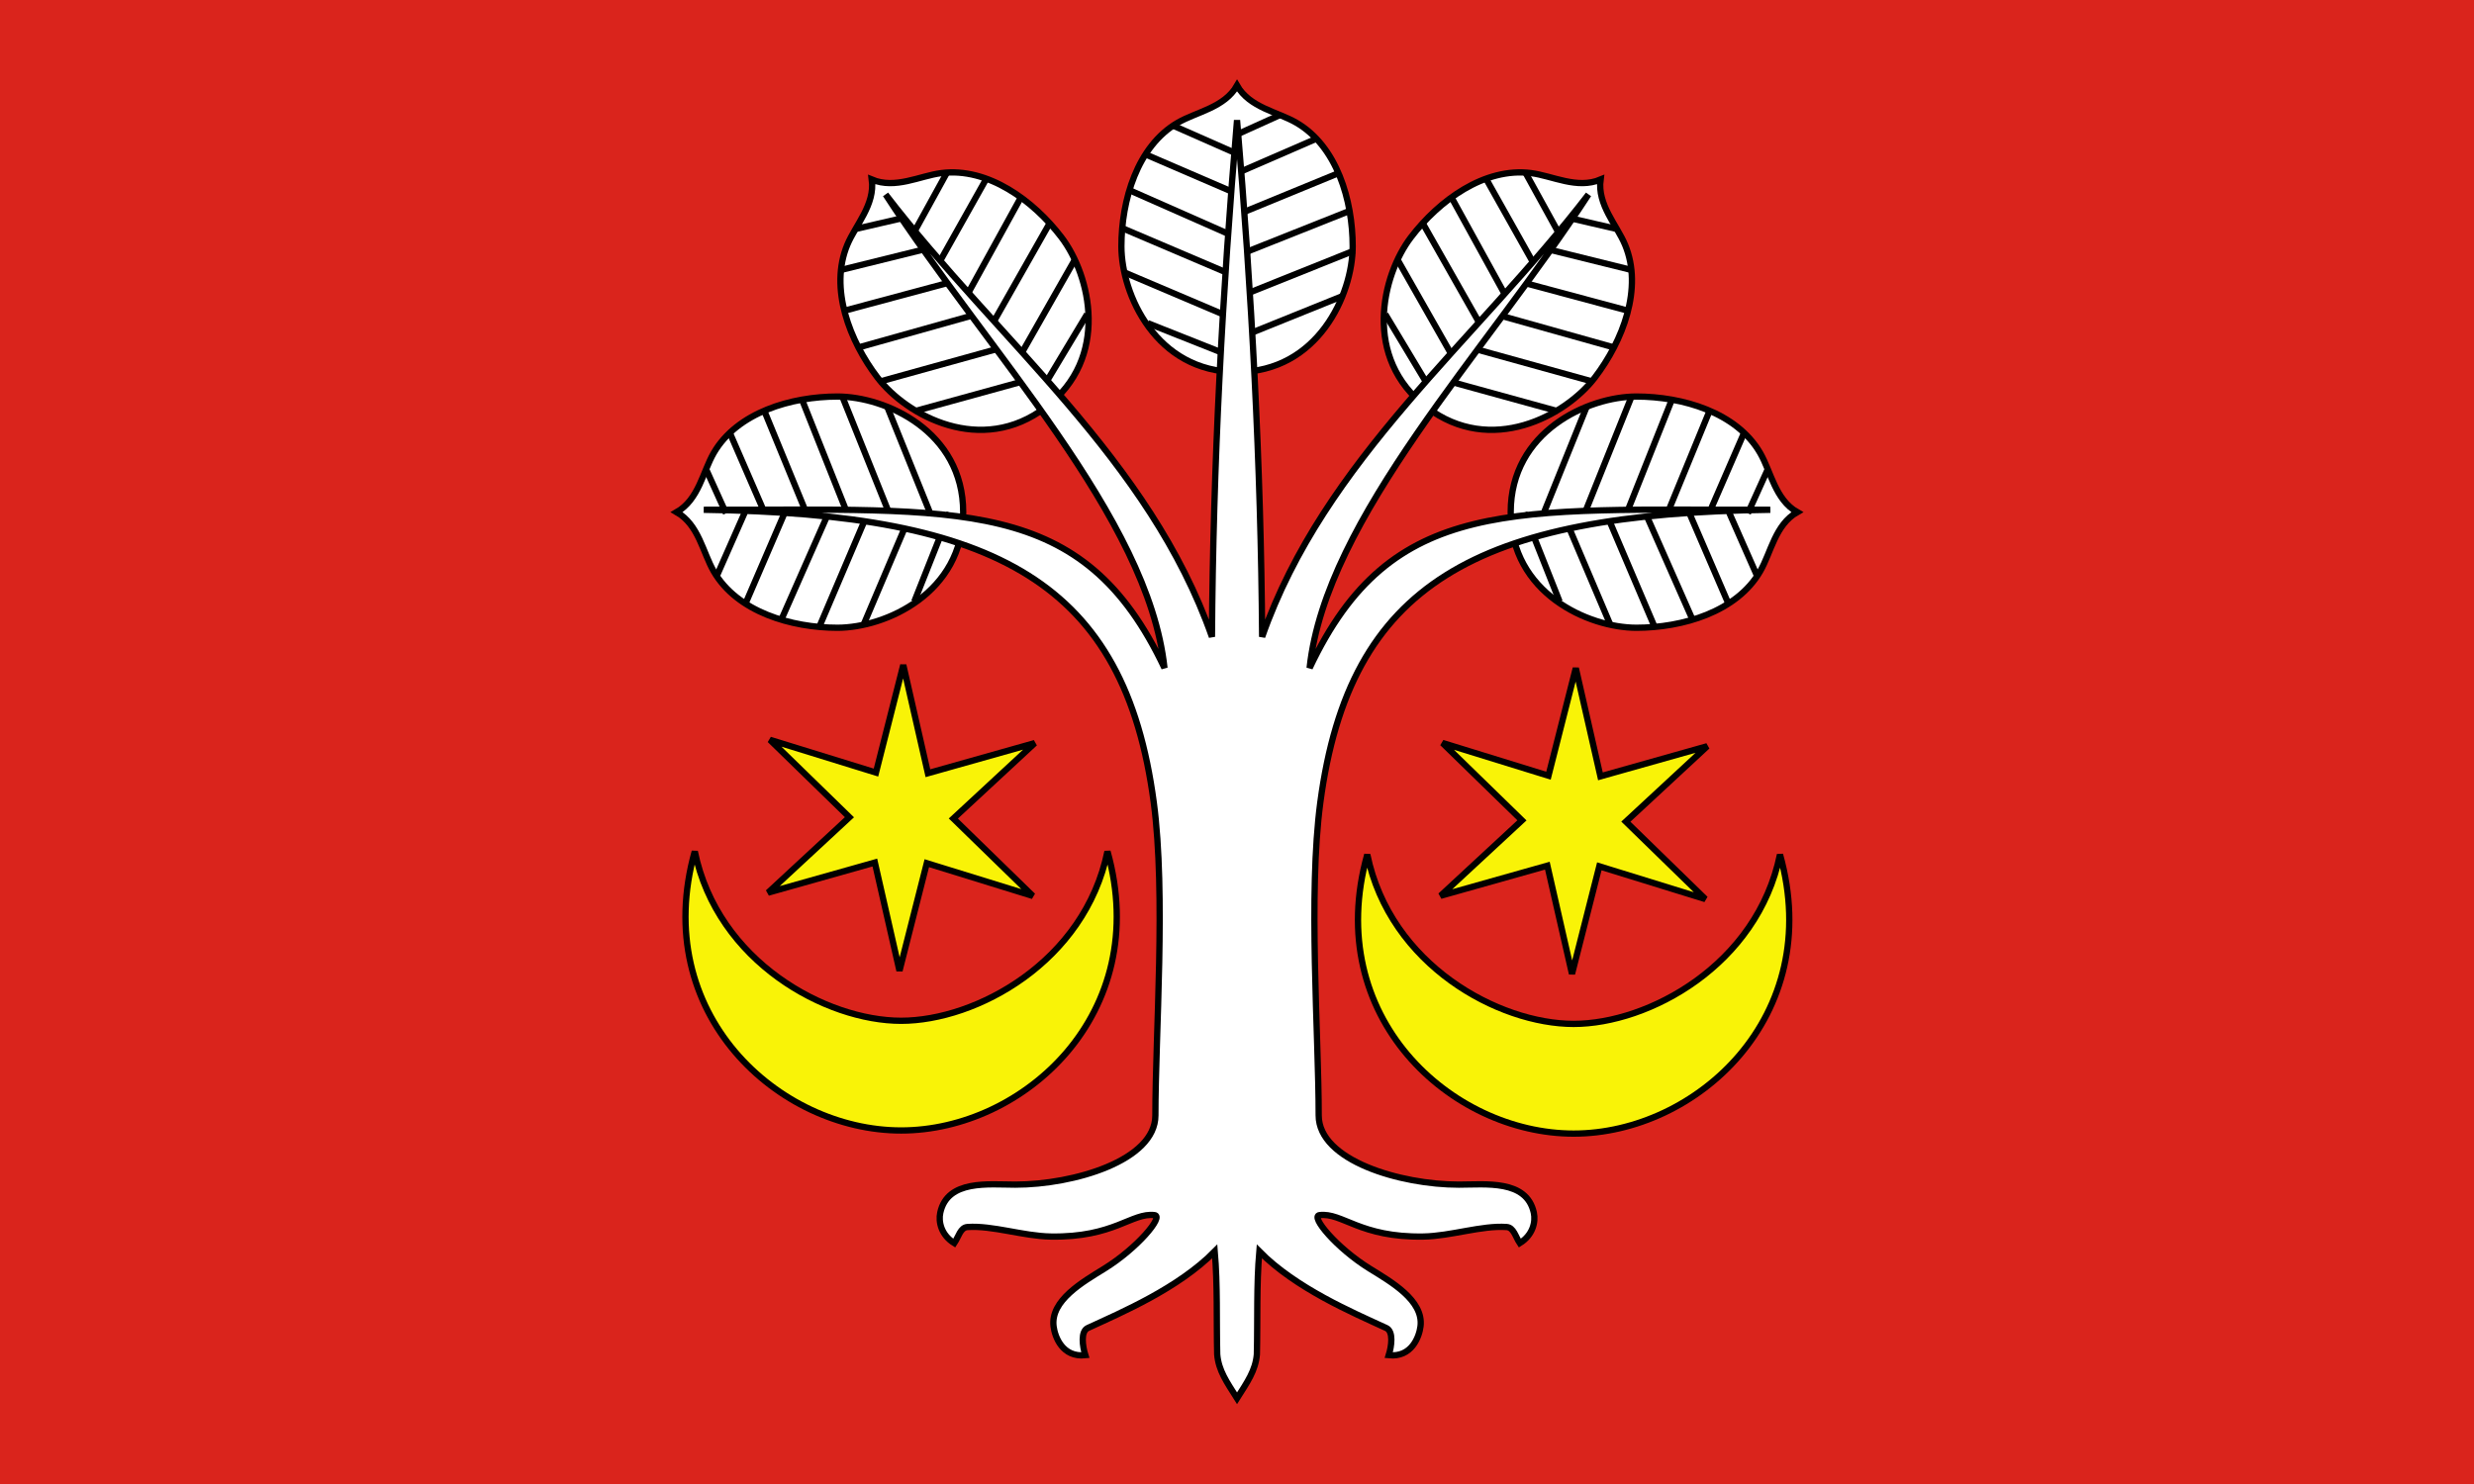 <?xml version="1.0" encoding="UTF-8" standalone="no"?>
<!-- Created with Inkscape (http://www.inkscape.org/) -->
<svg
   xmlns:svg="http://www.w3.org/2000/svg"
   xmlns="http://www.w3.org/2000/svg"
   xmlns:xlink="http://www.w3.org/1999/xlink"
   version="1.0"
   width="750"
   height="450"
   id="svg5100">
  <defs
     id="defs5103" />
  <rect
     width="750"
     height="450"
     x="0"
     y="0"
     style="opacity:1;fill:#da241c;fill-opacity:1;stroke:none;stroke-width:3.75;stroke-linecap:round;stroke-linejoin:miter;stroke-miterlimit:4;stroke-dasharray:none;stroke-dashoffset:0;stroke-opacity:1"
     id="rect7603" />
  <g
     transform="matrix(0.98,0,0,0.98,186.101,6.134)"
     style="stroke:black;stroke-width:1.945;stroke-miterlimit:4;stroke-dasharray:none;stroke-opacity:1"
     id="g6181">
    <g
       style="stroke:black;stroke-width:1.945;stroke-miterlimit:4;stroke-dasharray:none;stroke-opacity:1"
       id="g6005">
      <path
         d="M 88.855,343.537 C 126.715,343.537 166.731,307.373 152.689,257.196 C 145.655,291.453 112.016,309.594 88.855,309.594 C 65.694,309.594 32.056,291.453 25.021,257.196 C 10.979,307.373 50.995,343.537 88.855,343.537 z "
         style="fill:#f9f307;fill-opacity:1;fill-rule:evenodd;stroke:black;stroke-width:1.945;stroke-linecap:butt;stroke-linejoin:miter;stroke-miterlimit:4;stroke-dasharray:none;stroke-opacity:1"
         id="path5109" />
      <path
         d="M 92.646,226.103 L 57.03,215.096 L 47.856,251.227 L 39.58,214.879 L 3.703,224.999 L 31.043,199.659 L 4.34,173.647 L 39.955,184.655 L 49.13,148.524 L 57.405,184.871 L 93.283,174.751 L 65.943,200.092 L 92.646,226.103 z "
         transform="matrix(0.921,0,0,0.921,44.273,62.727)"
         style="opacity:1;fill:#f9f307;fill-opacity:1;stroke:black;stroke-width:2.112;stroke-linecap:round;stroke-linejoin:miter;stroke-miterlimit:4;stroke-dasharray:none;stroke-dashoffset:0;stroke-opacity:1"
         id="path5118" />
    </g>
    <g
       transform="translate(208.035,0.968)"
       style="stroke:black;stroke-width:1.945;stroke-miterlimit:4;stroke-dasharray:none;stroke-opacity:1"
       id="g6009">
      <path
         d="M 88.855,343.537 C 126.715,343.537 166.731,307.373 152.689,257.196 C 145.655,291.453 112.016,309.594 88.855,309.594 C 65.694,309.594 32.056,291.453 25.021,257.196 C 10.979,307.373 50.995,343.537 88.855,343.537 z "
         style="fill:#f9f307;fill-opacity:1;fill-rule:evenodd;stroke:black;stroke-width:1.945;stroke-linecap:butt;stroke-linejoin:miter;stroke-miterlimit:4;stroke-dasharray:none;stroke-opacity:1"
         id="path6011" />
      <path
         d="M 92.646,226.103 L 57.03,215.096 L 47.856,251.227 L 39.58,214.879 L 3.703,224.999 L 31.043,199.659 L 4.34,173.647 L 39.955,184.655 L 49.13,148.524 L 57.405,184.871 L 93.283,174.751 L 65.943,200.092 L 92.646,226.103 z "
         transform="matrix(0.921,0,0,0.921,44.273,62.727)"
         style="opacity:1;fill:#f9f307;fill-opacity:1;stroke:black;stroke-width:2.112;stroke-linecap:round;stroke-linejoin:miter;stroke-miterlimit:4;stroke-dasharray:none;stroke-dashoffset:0;stroke-opacity:1"
         id="path6013" />
    </g>
    <g
       style="fill:white;fill-opacity:1;stroke:black;stroke-width:1.945;stroke-miterlimit:4;stroke-dasharray:none;stroke-opacity:1"
       id="g6053">
      <path
         d="M 192.766,108.852 C 217.788,108.852 228.538,84.845 228.538,69.963 C 228.538,55.755 223.656,38.954 211.053,31.677 C 205.228,28.315 196.683,27.055 192.766,20.222 C 188.85,27.055 180.304,28.315 174.48,31.677 C 161.876,38.954 156.995,55.755 156.995,69.963 C 156.995,84.845 167.745,108.852 192.766,108.852 z "
         style="fill:white;fill-opacity:1;fill-rule:evenodd;stroke:black;stroke-width:1.945;stroke-linecap:butt;stroke-linejoin:miter;stroke-miterlimit:4;stroke-dasharray:none;stroke-opacity:1"
         id="path6022" />
      <path
         d="M 165.129,93.737 L 192.614,104.643"
         style="fill:white;fill-opacity:1;fill-rule:evenodd;stroke:black;stroke-width:1.945;stroke-linecap:butt;stroke-linejoin:miter;stroke-miterlimit:4;stroke-dasharray:none;stroke-opacity:1"
         id="path6029" />
      <path
         d="M 157.967,78.056 L 192.722,92.816"
         style="fill:white;fill-opacity:1;fill-rule:evenodd;stroke:black;stroke-width:1.945;stroke-linecap:butt;stroke-linejoin:miter;stroke-miterlimit:4;stroke-dasharray:none;stroke-opacity:1"
         id="path6031" />
      <path
         d="M 157.192,64.311 L 192.288,79.255"
         style="fill:white;fill-opacity:1;fill-rule:evenodd;stroke:black;stroke-width:1.945;stroke-linecap:butt;stroke-linejoin:miter;stroke-miterlimit:4;stroke-dasharray:none;stroke-opacity:1"
         id="path6033" />
      <path
         d="M 159.709,52.696 L 192.713,67.262"
         style="fill:white;fill-opacity:1;fill-rule:evenodd;stroke:black;stroke-width:1.945;stroke-linecap:butt;stroke-linejoin:miter;stroke-miterlimit:4;stroke-dasharray:none;stroke-opacity:1"
         id="path6035" />
      <path
         d="M 164.355,41.468 L 192.656,53.664"
         style="fill:white;fill-opacity:1;fill-rule:evenodd;stroke:black;stroke-width:1.945;stroke-linecap:butt;stroke-linejoin:miter;stroke-miterlimit:4;stroke-dasharray:none;stroke-opacity:1"
         id="path6037" />
      <path
         d="M 172.873,32.563 L 192.628,41.275"
         style="fill:white;fill-opacity:1;fill-rule:evenodd;stroke:black;stroke-width:1.945;stroke-linecap:butt;stroke-linejoin:miter;stroke-miterlimit:4;stroke-dasharray:none;stroke-opacity:1"
         id="path6039" />
      <path
         d="M 206.17,29.272 L 192.406,35.495"
         style="fill:white;fill-opacity:1;fill-rule:evenodd;stroke:black;stroke-width:1.945;stroke-linecap:butt;stroke-linejoin:miter;stroke-miterlimit:4;stroke-dasharray:none;stroke-opacity:1"
         id="path6041" />
      <path
         d="M 217.398,36.628 L 192.406,47.479"
         style="fill:white;fill-opacity:1;fill-rule:evenodd;stroke:black;stroke-width:1.945;stroke-linecap:butt;stroke-linejoin:miter;stroke-miterlimit:4;stroke-dasharray:none;stroke-opacity:1"
         id="path6043" />
      <path
         d="M 223.786,47.469 L 192.175,60.458"
         style="fill:white;fill-opacity:1;fill-rule:evenodd;stroke:black;stroke-width:1.945;stroke-linecap:butt;stroke-linejoin:miter;stroke-miterlimit:4;stroke-dasharray:none;stroke-opacity:1"
         id="path6045" />
      <path
         d="M 227.851,58.891 L 192.737,72.857"
         style="fill:white;fill-opacity:1;fill-rule:evenodd;stroke:black;stroke-width:1.945;stroke-linecap:butt;stroke-linejoin:miter;stroke-miterlimit:4;stroke-dasharray:none;stroke-opacity:1"
         id="path6047" />
      <path
         d="M 229.013,71.28 L 192.737,85.828"
         style="fill:white;fill-opacity:1;fill-rule:evenodd;stroke:black;stroke-width:1.945;stroke-linecap:butt;stroke-linejoin:miter;stroke-miterlimit:4;stroke-dasharray:none;stroke-opacity:1"
         id="path6049" />
      <path
         d="M 225.722,85.219 L 192.468,98.633"
         style="fill:white;fill-opacity:1;fill-rule:evenodd;stroke:black;stroke-width:1.945;stroke-linecap:butt;stroke-linejoin:miter;stroke-miterlimit:4;stroke-dasharray:none;stroke-opacity:1"
         id="path6051" />
    </g>
    <use
       transform="matrix(0.795,0.607,-0.607,0.795,164.244,-83.792)"
       style="stroke:black;stroke-width:1.945;stroke-miterlimit:4;stroke-dasharray:none;stroke-opacity:1"
       id="use6098"
       x="0"
       y="0"
       width="385"
       height="448"
       xlink:href="#g6053" />
    <use
       transform="matrix(-1,0,0,1,385.003,0)"
       style="stroke:black;stroke-width:1.945;stroke-miterlimit:4;stroke-dasharray:none;stroke-opacity:1"
       id="use6100"
       x="0"
       y="0"
       width="385"
       height="448"
       xlink:href="#use6098" />
    <use
       transform="matrix(0,-1,1,0,-0.801,344.978)"
       style="stroke:black;stroke-width:1.945;stroke-miterlimit:4;stroke-dasharray:none;stroke-opacity:1"
       id="use6130"
       x="0"
       y="0"
       width="385"
       height="448"
       xlink:href="#g6053" />
    <use
       transform="matrix(-1,0,0,1,385.472,0)"
       style="stroke:black;stroke-width:1.945;stroke-miterlimit:4;stroke-dasharray:none;stroke-opacity:1"
       id="use6132"
       x="0"
       y="0"
       width="385"
       height="448"
       xlink:href="#use6130" />
    <path
       d="M 192.766,426.402 C 195.938,421.388 198.478,417.829 198.9,412.815 C 199.155,402.192 198.763,391.245 199.665,380.945 C 210.974,392.407 228.521,399.856 238.929,404.656 C 241.217,405.712 240.571,410.266 239.694,413.07 C 246.797,413.816 249.119,407.357 249.52,404.147 C 250.522,396.119 240.446,390.388 233.83,386.299 C 223.623,379.992 215.323,370.083 218.277,369.727 C 225.376,368.871 230.758,376.691 250.402,376.356 C 258.953,376.209 268.398,372.878 276.154,373.408 C 278.341,373.558 278.873,376.356 280.233,378.395 C 284.266,375.898 285.197,371.822 284.567,368.962 C 282.302,358.663 269.612,360.293 261.366,360.293 C 243.299,360.293 218.022,352.837 218.022,338.876 C 218.022,313.696 214.733,270.449 218.532,241.991 C 227.59,174.152 266.698,152.698 357.742,151.479 C 277.981,151.641 240.53,146.823 215.218,200.432 C 220.26,153.751 269.847,102.759 301.472,53.923 C 266.387,99.545 219.807,135.828 200.528,190.79 C 200.169,137.504 197.295,84.218 192.766,30.932 C 188.237,84.218 185.364,137.504 185.004,190.79 C 165.726,135.828 119.145,99.545 84.06,53.923 C 115.686,102.759 165.273,153.751 170.315,200.432 C 145.003,146.823 107.551,151.641 27.791,151.479 C 118.835,152.698 157.943,174.152 167,241.991 C 170.8,270.449 167.51,313.696 167.51,338.876 C 167.51,352.837 142.234,360.293 124.167,360.293 C 115.92,360.293 103.23,358.663 100.965,368.962 C 100.336,371.822 101.267,375.898 105.299,378.395 C 106.659,376.356 107.191,373.558 109.379,373.408 C 117.135,372.878 126.58,376.209 135.13,376.356 C 154.774,376.691 160.157,368.871 167.255,369.727 C 170.21,370.083 161.91,379.992 151.703,386.299 C 145.086,390.388 135.011,396.119 136.013,404.147 C 136.414,407.357 138.735,413.816 145.838,413.07 C 144.961,410.266 144.315,405.712 146.603,404.656 C 157.011,399.856 174.559,392.407 185.867,380.945 C 186.769,391.245 186.377,402.192 186.632,412.815 C 187.055,417.829 189.594,421.388 192.766,426.402 z "
       style="fill:white;fill-opacity:1;fill-rule:evenodd;stroke:black;stroke-width:1.945;stroke-linecap:butt;stroke-linejoin:miter;stroke-miterlimit:4;stroke-dasharray:none;stroke-opacity:1"
       id="path6015" />
  </g>
</svg>
